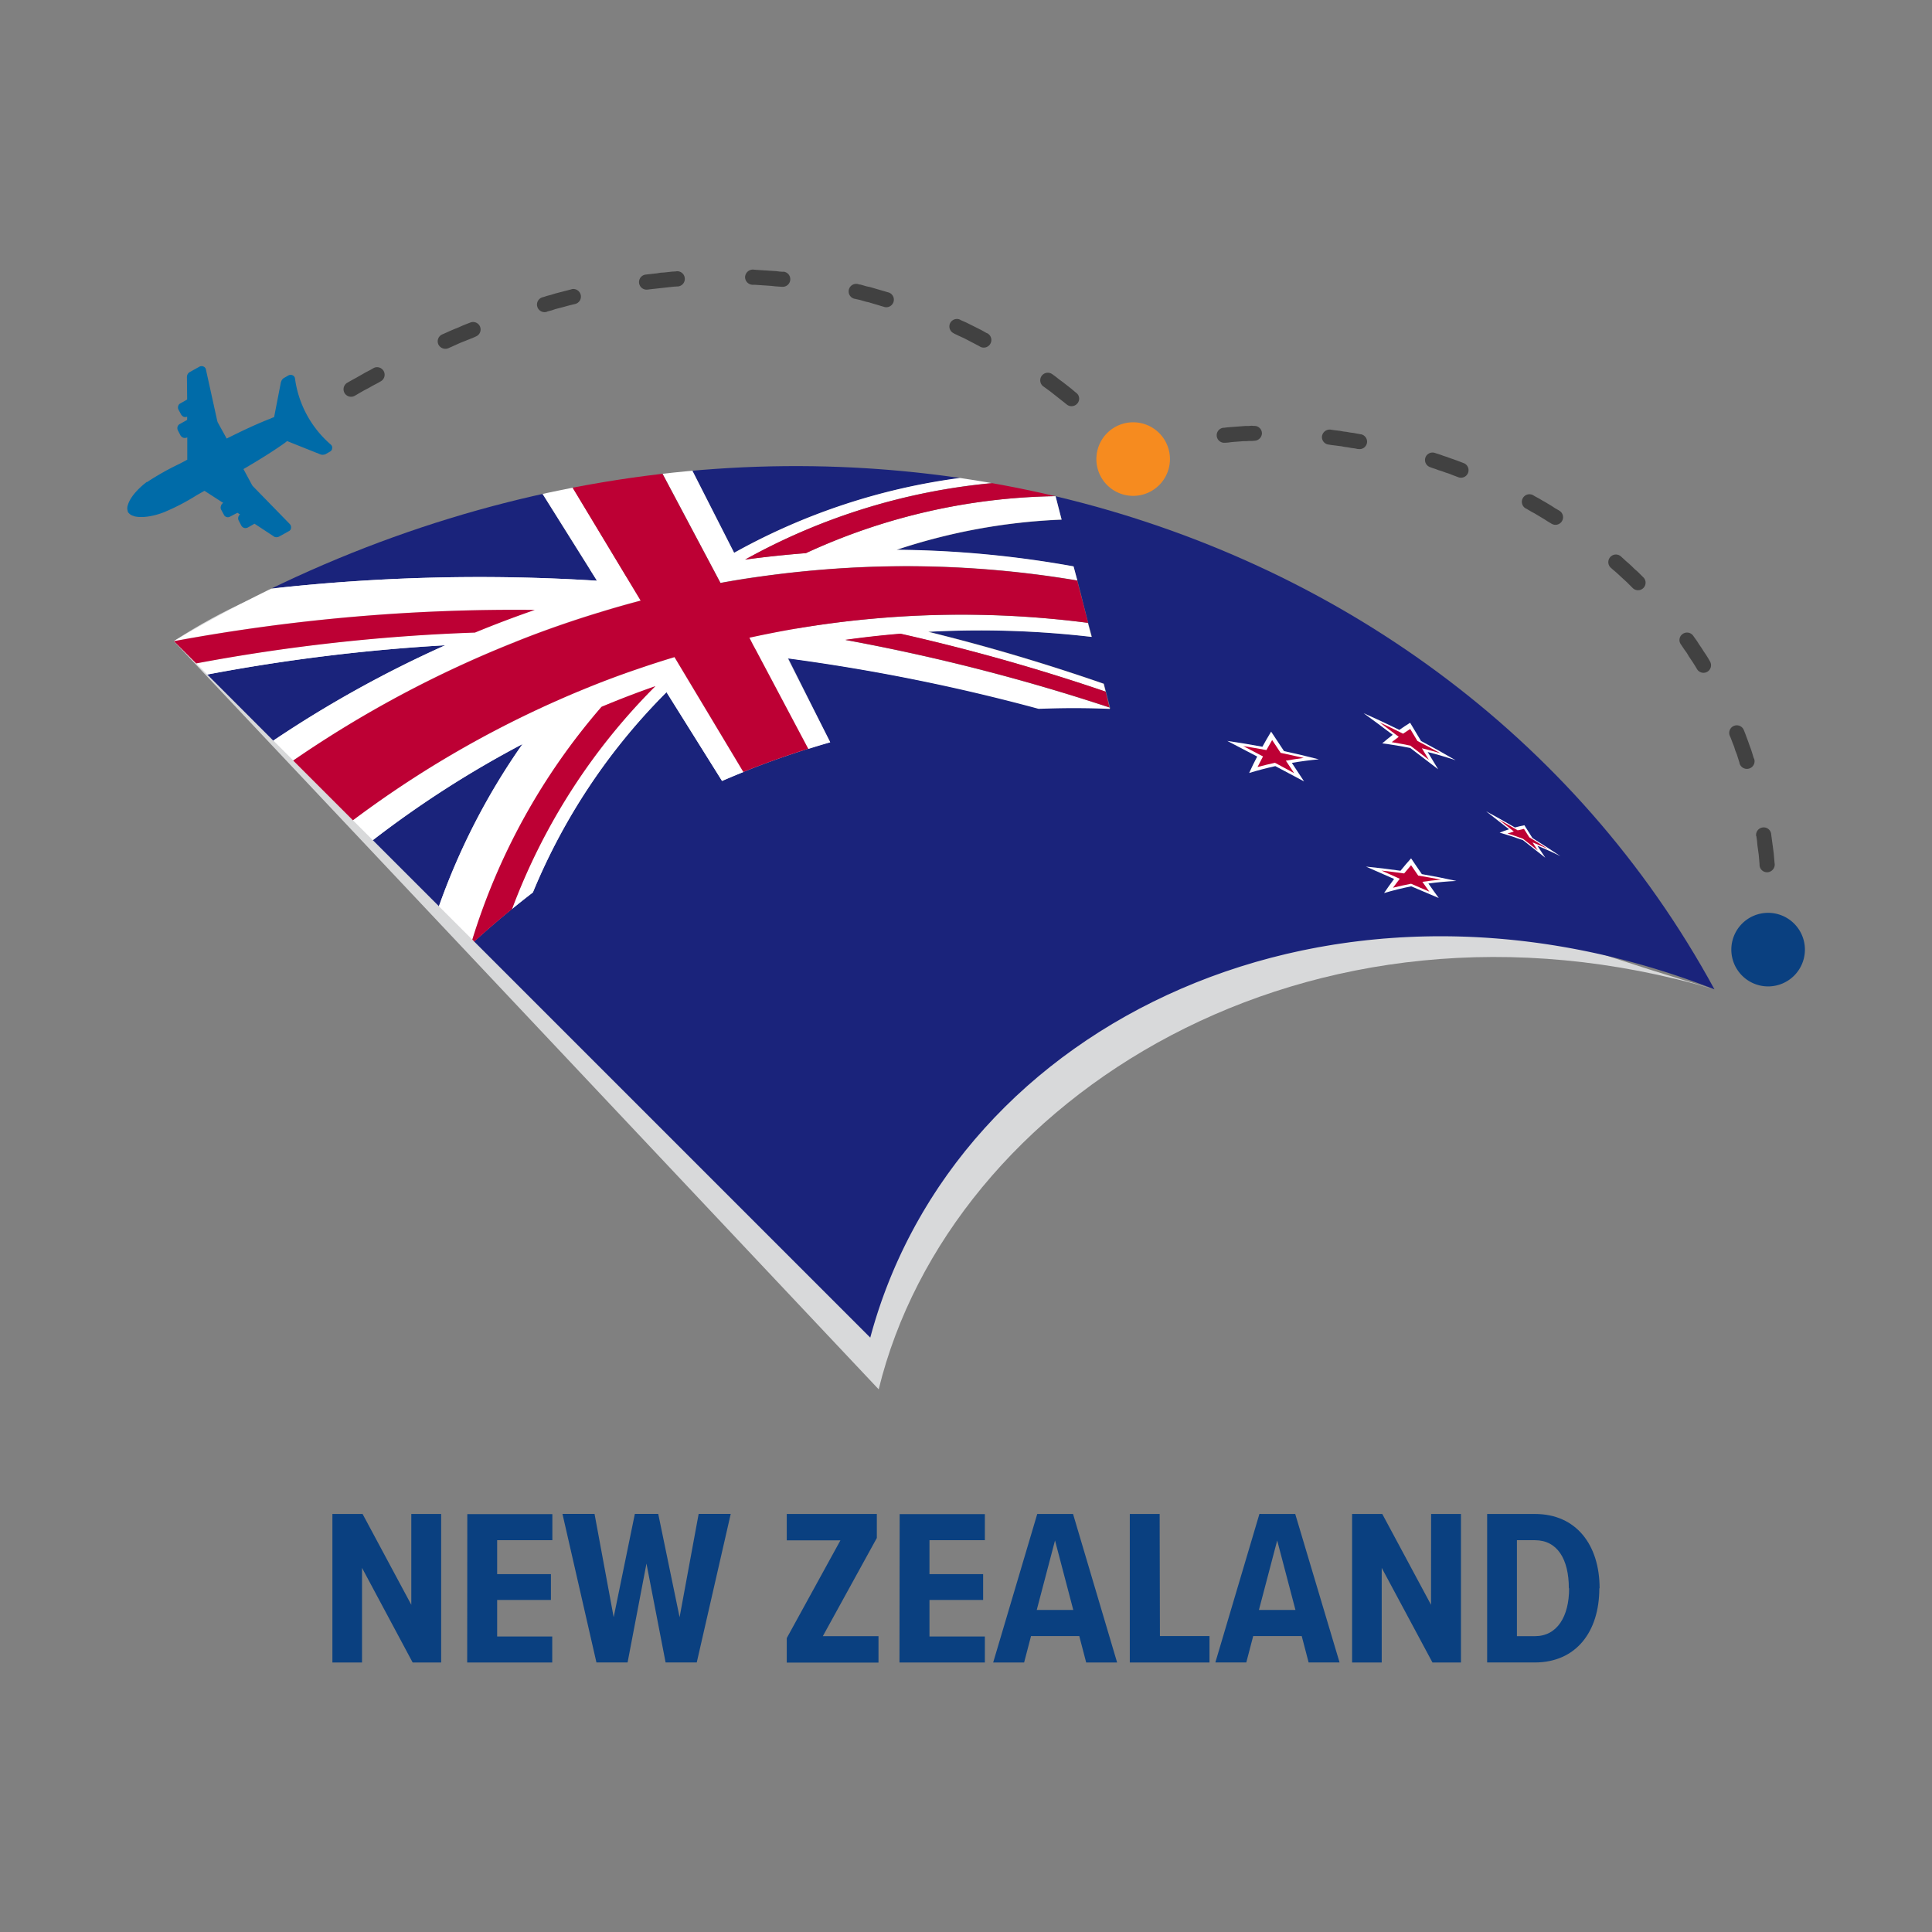 <svg xmlns="http://www.w3.org/2000/svg" xmlns:xlink="http://www.w3.org/1999/xlink" viewBox="0 0 512 512"><rect x="0" y="0" width="512" height="512" fill="#808080" stroke="none"/><defs><style>.cls-1{fill:none;}.cls-2{isolation:isolate;}.cls-3{clip-path:url(#clip-path);}.cls-4{fill:#414141;}.cls-5{fill:#006ba8;}.cls-6{fill:#0a4080;}.cls-7{fill:#f68b1f;}.cls-8{mix-blend-mode:multiply;}.cls-9{fill:#d8d9da;fill-rule:evenodd;}.cls-10{clip-path:url(#clip-path-2);}.cls-11{fill:#1a237b;}.cls-12{fill:#fff;}.cls-13{fill:#bd0034;}</style><clipPath id="clip-path"><rect class="cls-1" width="512" height="512"/></clipPath><clipPath id="clip-path-2"><path class="cls-1" d="M46.06,169.91c152-90.48,334.8-42.73,408.29,92.28h0c-101-39.51-201.2,8.24-223.72,92.29Z"/></clipPath></defs><title>nz_en</title><g class="cls-2"><g id="Layer_1" data-name="Layer 1"><g class="cls-3"><g id="plane"><path class="cls-4" d="M94.05,104.87a2,2,0,0,1-2.72-.68,2,2,0,0,1,.74-2.78l1.19-.68,1.25-.68,1.19-.68,1.19-.68,1.19-.62,1-.57A2,2,0,0,1,101,101l-1,.57-1.19.62-1.19.68-1.19.62-1.19.68Zm376.5,146.89a2,2,0,0,1-2.1,1.87,2,2,0,0,1-1.87-2.1l.06-1.42.06-1a2,2,0,1,1,4,.17l-.06,1.08ZM470.32,229a2.06,2.06,0,0,1-1.81,2.15,2,2,0,0,1-2.21-1.81V229l-.11-1.25-.11-1.25-.17-1.25-.17-1.19-.11-1.25-.17-1.19-.06-.06a2,2,0,0,1,1.7-2.27,2,2,0,0,1,2.27,1.64V221l.17,1.3.17,1.25.17,1.25.17,1.3.11,1.25.11,1.3Zm-5.44-27.89a2,2,0,1,1-3.86,1.25l-.06-.29-.34-1.08-.34-1.08-.4-1-.34-1.08-.4-1-.4-1.08-.34-.79a2,2,0,0,1,3.74-1.47l.34.85.4,1.08.4,1.08.4,1.13.4,1.08.34,1.08.34,1.13Zm-11.73-25.85a2,2,0,0,1-.62,2.72,2,2,0,0,1-2.78-.62l-.51-.85-.57-.91-.57-.85-.57-.85L447,173l-.62-.85-.57-.85-.34-.51a1.94,1.94,0,0,1,.45-2.78,2,2,0,0,1,2.78.45l.4.57.62.85.57.91.63.91.57.91.62.91.57.91ZM435.51,153a2,2,0,0,1-2.83,2.83l-.06-.06-.68-.68-.74-.74-.74-.68-.74-.68-.74-.68-.74-.68-.74-.62-.57-.51a2,2,0,0,1-.23-2.83,2,2,0,0,1,2.84-.23l.62.57.74.68.79.68.74.68.74.74.79.68.74.74.74.74Zm-22.22-17.63a2,2,0,0,1-2.15,3.4l-.28-.17-.85-.51-.79-.51-.85-.51-.85-.51-.85-.51-.85-.45-.85-.51-.62-.34a2,2,0,0,1,1.93-3.52l.68.4.85.45.85.51.91.51.85.51.85.51.85.57.91.51Zm-25.4-12.64a2,2,0,1,1-1.42,3.74l-.74-.28-.91-.34-.85-.34-.91-.29-.91-.34-.91-.28-.91-.34-.85-.28-.45-.17a2,2,0,0,1-1.3-2.49,2,2,0,0,1,2.49-1.3l.51.17.91.28.91.34.91.29.91.34,1,.34.91.34.91.34Zm-27.27-7.65a2,2,0,0,1,1.64,2.32,2,2,0,0,1-2.32,1.59h-.12l-.85-.17-.91-.11-.91-.17-.85-.11-.85-.17-.91-.11-.85-.11-.91-.11-.68-.11a2,2,0,0,1-1.76-2.21,2.08,2.08,0,0,1,2.27-1.76l.68.11.91.11.91.11.91.17.91.11.91.17.91.11.91.17.91.17Zm-28.29-2.21a2,2,0,0,1,2.1,1.93,2.05,2.05,0,0,1-1.93,2l-.68.06H331l-.79.06h-.74l-.79.06-.79.06-.79.06-.74.06-.79.11-.74.06h-.17a2,2,0,0,1-2.21-1.76,2,2,0,0,1,1.76-2.21h.23l.79-.11.79-.06.79-.06.79-.06.79-.06.85-.06.8-.06h.79l.85-.06Zm-28.06,5a2,2,0,0,1,2.55,1.13,2,2,0,0,1-1.13,2.61l-.57.17-.57.23-.57.23-.62.28-.57.23-.51.23-.57.28-.51.23a2,2,0,0,1-2.44-.51l-.74-.85-.74-.79-.4-.51A2,2,0,0,1,297,118a2,2,0,0,1,2.83.17l.45.51.51.57.4-.17.62-.23.62-.28.63-.23.62-.28Zm-19-13.72a1.92,1.92,0,0,1,.23,2.78,2,2,0,0,1-2.78.28l-.28-.23-1-.79-1.08-.85-1-.79-1-.79-1.08-.79-.79-.57a2,2,0,1,1,2.38-3.23l.79.57,1.08.85,1.08.79,1.08.85,1.08.85,1,.85ZM261.64,88.32a2,2,0,1,1-1.87,3.57l-.28-.17-1.3-.68-1.3-.68-1.3-.68-1.36-.62-1.3-.62-.17-.11a2,2,0,0,1-1-2.61,2,2,0,0,1,2.67-1l.17.11,1.42.62,1.36.68,1.36.68,1.36.68,1.3.74ZM235.44,77.49a2,2,0,0,1-1.13,3.85l-.17-.06-.79-.23-.74-.23-.79-.23-.79-.23-.74-.23-.79-.17-.79-.23-.79-.23-.79-.17-.4-.11a2,2,0,1,1,.91-3.85l.45.06.79.23.79.23.85.17.79.23.79.23.79.23.79.23.79.23.79.23ZM207.66,72a2,2,0,0,1,1.76,2.21A2,2,0,0,1,207.27,76L207.1,76l-.85-.06-.85-.06-.91-.11-.85-.06-.91-.06-.91-.06-.85-.06-.91-.06h-.68a2.06,2.06,0,0,1-1.93-2.1,2.1,2.1,0,0,1,2.1-1.93l.68.06.91.06.91.06,1,.06.91.06.91.06.91.06.85.11.91.06Zm-28.34-.11a2,2,0,0,1,2.15,1.81,2,2,0,0,1-1.81,2.21h-.11l-1,.06-1,.11-1,.11-1,.11-1,.11-1,.11-1,.11-.91.11a2,2,0,0,1-2.27-1.7,2,2,0,0,1,1.7-2.27l1-.11,1-.11,1-.11,1-.17,1-.06,1-.11,1-.11,1-.06Zm-27.89,4.76a2,2,0,0,1,1,3.91h0l-1,.23-1.08.28-1,.28-1.08.28-1.08.28-1,.34-1.08.28-.23.11a2,2,0,0,1-2.49-1.36,2,2,0,0,1,1.36-2.49l.23-.06L145,78.4l1.08-.28,1.08-.34,1.08-.28,1.08-.28,1.08-.28,1.08-.28Zm-26.82,8.84a2,2,0,0,1,2.61,1.08,2,2,0,0,1-1.13,2.61l-.74.34-1.13.45-1.13.45-1.13.45-1.13.51-1.13.51-.91.4a2.07,2.07,0,0,1-2.61-1,2,2,0,0,1,1-2.66l.91-.4,1.13-.51,1.19-.51,1.13-.45,1.13-.51,1.13-.45Z"/><path class="cls-5" d="M38.89,127.72c-2.61,2-4.48,4.25-5,6.12a2.39,2.39,0,0,0-.06,1.53.56.56,0,0,0,.11.34.38.38,0,0,0,.17.23,2.32,2.32,0,0,0,1.3.79l.06.06c1.87.51,4.82.17,7.88-1a58.41,58.41,0,0,0,8.84-4.59c.62-.34,1.3-.74,2-1.13l5,3.23h-.06a1.18,1.18,0,0,0-.57.79,1.15,1.15,0,0,0,.06,1l.68,1.25A1.1,1.1,0,0,0,60,137a1.14,1.14,0,0,0,1-.11l1.93-1,.68.45a1.3,1.3,0,0,0-.34,1.64l.68,1.3a1.34,1.34,0,0,0,.74.62,1.4,1.4,0,0,0,1-.11l1.76-1,5,3.29a1.48,1.48,0,0,0,.4.23,1.56,1.56,0,0,0,1.13-.12l2.55-1.42a1,1,0,0,0,.57-.68,1.32,1.32,0,0,0-.28-1.19l-9.75-10c-.06-.06-.17-.23-.23-.28l-2.32-4.31c4.08-2.38,7.82-4.71,10.77-6.8a9.55,9.55,0,0,0,.79-.62l8.79,3.51c.06,0,.11.06.17.06a1.91,1.91,0,0,0,1.25-.11l1.19-.68A1.14,1.14,0,0,0,88,119h0v-.06a1.09,1.09,0,0,0-.34-1.13,28.06,28.06,0,0,1-9.47-17.41,1.09,1.09,0,0,0-.79-1h0a1.26,1.26,0,0,0-.91.06l-1.19.68a1.65,1.65,0,0,0-.79,1,.2.2,0,0,1-.06.11l-1.81,9.3a6.91,6.91,0,0,0-1,.4c-3.4,1.3-7.37,3.17-11.57,5.27l-2.38-4.31c0-.06-.11-.28-.11-.34L54.59,98a1.1,1.1,0,0,0-.79-.91,1.24,1.24,0,0,0-.91.06l-2.55,1.42a1.49,1.49,0,0,0-.74.91c0,.11-.06.23-.06.4l.06,6-1.76,1a1.12,1.12,0,0,0-.62.74,1.3,1.3,0,0,0,.11,1l.68,1.25a1.57,1.57,0,0,0,.74.62,1.45,1.45,0,0,0,.85-.06v.85l-1.93,1.08a1.17,1.17,0,0,0-.62.74,1.4,1.4,0,0,0,.11,1l.68,1.3a1.47,1.47,0,0,0,.79.62,1.44,1.44,0,0,0,1-.11h0v5.9c-.68.4-1.36.74-2,1.08a70.77,70.77,0,0,0-8.67,4.88Z"/><path class="cls-6" d="M468.57,261.41a9.75,9.75,0,1,0-9.75-9.75,9.75,9.75,0,0,0,9.75,9.75Z"/><path class="cls-7" d="M300.3,131.41a9.75,9.75,0,1,0-9.75-9.75,9.75,9.75,0,0,0,9.75,9.75Z"/></g><g id="flag-group"><g id="flag-shadow" class="cls-8"><path class="cls-9" d="M46.06,169.91c105.34-68.54,219.64,36.82,408.3,92.28-107.6-31.64-202.62,28.82-221.5,106Z"/></g><g id="nz-flag"><g class="cls-10"><path class="cls-11" d="M279.75,131.51l1.06,4.14.37,1.42.17.66a158.4,158.4,0,0,0-43.71,8,275.87,275.87,0,0,1,46.88,4.4l1,3.73c.47,1.86,1,3.73,1.43,5.6l1.43,5.59,1,3.72a255.13,255.13,0,0,0-43.3-1.35c16.38,4,31.84,8.7,46.48,13.77l.53,2.08,1.07,4.17.09.35q-6.1-.25-12.21-.18-2.28,0-4.55.1l-2.11.07a513.67,513.67,0,0,0-66.54-13.37L220,196.68q-2.91.83-5.8,1.74-4.34,1.37-8.64,2.9T197,204.58q-2.84,1.14-5.65,2.36l-14.72-23.52a162.7,162.7,0,0,0-35.41,53.07q-2.82,2.17-5.6,4.44-5.07,4.14-10,8.61L230.63,354.48c22.53-84,122.69-131.8,223.72-92.29h0C417.62,194.71,353.59,149,279.75,131.51Z"/><path class="cls-11" d="M98.79,222.64l17.53,17.52a178.28,178.28,0,0,1,22.15-43A272.42,272.42,0,0,0,98.79,222.64Z"/><path class="cls-11" d="M183.45,124.75l11.08,21.79a168,168,0,0,1,60-19.85A303.2,303.2,0,0,0,183.45,124.75Z"/><path class="cls-11" d="M143.79,130.9A326.36,326.36,0,0,0,71.8,156a497.45,497.45,0,0,1,86.41-2.1Z"/><path class="cls-11" d="M72.42,196.27A305.13,305.13,0,0,1,118,171a490.07,490.07,0,0,0-63.08,7.75Z"/><path class="cls-12" d="M279.65,131.49a163.26,163.26,0,0,0-66.07,15.1q-8,.62-16.11,1.71A166.33,166.33,0,0,1,263,128q-4.2-.74-8.44-1.36a168,168,0,0,0-60,19.85l-11.08-21.79q-4,.36-7.91.81l13,24.48,1.43,2.7.94,1.77q5.3-1,10.6-1.7,7.91-1.11,15.82-1.77,2.7-.22,5.39-.4l2.5-.15a272.64,272.64,0,0,1,60.25,3.38l-1-3.73a275.87,275.87,0,0,0-46.88-4.4,158.37,158.37,0,0,1,43.71-8l-.17-.66-.37-1.42-1.06-4.14Z"/><path class="cls-12" d="M143.79,130.9l14.42,23A497.46,497.46,0,0,0,71.8,156q-13,6.3-25.74,13.88a495.5,495.5,0,0,1,95.63-8.28q-8,2.76-15.85,6A492.15,492.15,0,0,0,52,175.81l2.95,2.95A490.07,490.07,0,0,1,118,171a305.13,305.13,0,0,0-45.56,25.26l5.28,5.28a296.68,296.68,0,0,1,58.15-31.22q3.86-1.54,7.75-3,7.77-2.85,15.61-5.22,5.26-1.59,10.54-3l-1.1-1.83-1.15-1.91-.53-.88-15.22-25.31Q147.77,130,143.79,130.9Z"/><path class="cls-12" d="M223.5,164.77q-7.47.9-14.93,2.23-5,.89-10,2l.94,1.78,1,1.84.45.85,13.26,25q2.89-.91,5.8-1.74l-11.32-22.25a513.67,513.67,0,0,1,66.54,13.37l2.11-.07q2.27-.07,4.55-.1,6.11-.07,12.21.18l-.09-.35a524.61,524.61,0,0,0-70-17.9q7.32-1,14.64-1.63A527,527,0,0,1,293,183.29l-.53-2.08c-14.63-5.07-30.09-9.73-46.48-13.77a255.23,255.23,0,0,1,43.3,1.35l-1-3.72A260.09,260.09,0,0,0,231,164Q227.23,164.33,223.5,164.77Z"/><path class="cls-12" d="M168.89,177.33q-7.31,2.52-14.55,5.48-2.47,1-4.93,2.08l-2.27,1a277.31,277.31,0,0,0-53.62,31.5l5.28,5.28a272.76,272.76,0,0,1,39.67-25.47,178.4,178.4,0,0,0-22.16,43l8.85,8.85a171,171,0,0,1,34.25-61.7q7.06-3,14.21-5.47a165.11,165.11,0,0,0-38,59.08q2.78-2.27,5.6-4.44a162.7,162.7,0,0,1,35.41-53.07l14.72,23.52q2.81-1.22,5.65-2.36l-15.52-25.8L179.85,176l-1.1-1.84Q173.8,175.64,168.89,177.33Z"/><path class="cls-13" d="M159.41,187.31A171,171,0,0,0,125.17,249l.53.53q4.9-4.47,10-8.61a165.09,165.09,0,0,1,38-59.09Q166.47,184.35,159.41,187.31Z"/><path class="cls-13" d="M52,175.81a492.15,492.15,0,0,1,73.88-8.17q7.89-3.25,15.85-6a495.5,495.5,0,0,0-95.63,8.28Z"/><path class="cls-13" d="M279.65,131.49q-8.26-2-16.68-3.44a166.33,166.33,0,0,0-65.51,20.25q8.06-1.09,16.11-1.71A163.26,163.26,0,0,1,279.65,131.49Z"/><path class="cls-13" d="M224,169.56a524.3,524.3,0,0,1,70,17.9L293,183.29a527,527,0,0,0-54.34-15.36Q231.32,168.53,224,169.56Z"/><path class="cls-13" d="M151.74,129.25,167,154.56l.53.88,1.15,1.91,1.1,1.83q-5.28,1.38-10.54,3-7.83,2.37-15.61,5.22-3.88,1.42-7.75,3A296.68,296.68,0,0,0,77.7,201.55l15.83,15.83a277.31,277.31,0,0,1,53.62-31.5l2.27-1q2.46-1.07,4.93-2.08,7.23-3,14.55-5.48,4.91-1.69,9.85-3.18l1.1,1.84,1.68,2.79L197,204.58q4.25-1.71,8.55-3.25t8.64-2.9l-13.26-25-.45-.85-1-1.84L198.6,169q5-1.09,10-2,7.46-1.33,14.93-2.23,3.73-.45,7.45-.79a260.09,260.09,0,0,1,57.37,1.08l-1.43-5.59c-.48-1.87-1-3.73-1.43-5.6a272.64,272.64,0,0,0-60.25-3.38l-2.5.15q-2.69.17-5.39.4-7.9.66-15.82,1.77-5.3.75-10.6,1.7l-.94-1.77-1.43-2.7-13-24.48Q163.66,126.94,151.74,129.25Z"/><path class="cls-12" d="M361.37,189q4.78,2.11,9.47,4.43,1.42-1,2.86-1.89l2.89,4.83q4.63,2.44,9.16,5.1-3.69-1.24-7.4-2.18l2.78,4.58q-3.64-2.8-7.37-5.63-3.73-.77-7.46-1.24,1.38-1.19,2.79-2.27Q365.29,191.85,361.37,189Z"/><path class="cls-13" d="M365.61,191.44q3.13,1.44,6.22,3c.63-.44,1.26-.85,1.89-1.26l1.91,3.18q3.06,1.59,6.09,3.26-2.46-.73-4.91-1.33l1.86,3.07-4.91-3.76q-2.47-.52-4.94-.92.92-.73,1.86-1.42Q368.17,193.35,365.61,191.44Z"/><path class="cls-12" d="M325.23,196.35q4.68.68,9.32,1.54,1.13-2.06,2.31-4l3.42,5.16q4.63,1,9.22,2.18-3.6.33-7.15.94l3.25,4.92q-3.76-2-7.62-4.06-3.51.77-6.94,1.82,1-2.23,2.13-4.36Q329.26,198.42,325.23,196.35Z"/><path class="cls-13" d="M329.48,197.72q3.07.49,6.13,1.06.75-1.35,1.52-2.66l2.26,3.4q3.06.63,6.1,1.34-2.37.31-4.72.73l2.18,3.29-5.07-2.73q-2.33.5-4.62,1.12.71-1.43,1.45-2.81Z"/><path class="cls-12" d="M393.83,215q3.85,2.07,7.64,4.29,1.26-.34,2.51-.59,1.08,1.73,2.14,3.4,3.74,2.32,7.4,4.79-3-1.5-6.1-2.76,1.06,1.62,2.1,3.18l-5.9-4.65q-3.09-1.12-6.2-2,1.25-.5,2.5-.9Z"/><path class="cls-13" d="M397.21,217.19q2.52,1.4,5,2.86.83-.22,1.66-.39l1.41,2.23q2.48,1.51,4.92,3.09-2-.92-4.05-1.73l1.38,2.14-3.91-3.1q-2-.75-4.1-1.4c.55-.19,1.1-.37,1.66-.53Z"/><path class="cls-12" d="M362,229.66q4.57.44,9.15,1.1,1.38-1.72,2.8-3.29,1.44,2.14,2.85,4.18,4.58.79,9.16,1.81-3.74.17-7.42.68,1.39,2,2.75,3.85-3.62-1.52-7.29-3.1-3.64.72-7.21,1.78,1.31-1.94,2.66-3.74Z"/><path class="cls-13" d="M366.11,230.71q3,.34,6,.76.91-1.12,1.84-2.18l1.89,2.75q3,.49,6,1.07c-1.64.14-3.27.34-4.89.58l1.84,2.61-4.84-2.1q-2.42.46-4.8,1.06.89-1.22,1.8-2.38Z"/></g></g></g><path class="cls-6" d="M109,401.22h7.91v39.36h-7.55L95.94,415.5v25.08H88.09V401.22h8L109,425.29Zm14.81,39.36h22.54v-6.9H131.75V424H146v-6.84H131.75v-9h14.63v-6.9H123.84Zm56.29-12-5.66-27.38h-6.2l-5.61,27.38-5.07-27.38h-8.5l9,39.36h8.26l5-26.2,5.07,26.2h8.26l9-39.36h-8.5Zm52.27-21v-6.37H208.5v7h14.22l-14.22,25.9v6.49h24.31v-7H218.06Zm6,33H261v-6.9H246.32V424h14.22v-6.84H246.32v-9H261v-6.9H238.42Zm46-39.36,11.68,39.36h-8.2l-1.83-7H273.23l-1.83,7h-8.2l11.68-39.36Zm.06,25.43-4.84-18.41-4.84,18.41Zm22.89-25.43h-7.91v39.36h21.12v-7H307.39Zm35.93,0L355,440.57h-8.2l-1.83-7H332.11l-1.83,7h-8.2l11.68-39.36Zm.06,25.43-4.84-18.41-4.84,18.41Zm35.93-1.36-12.92-24.07h-8v39.36h7.85V415.5l13.45,25.08h7.55V401.22h-7.91Zm44.6-4.37c0,11.56-6.2,19.65-17.11,19.65H394.11V401.22H406.8C417.66,401.22,423.91,409.36,423.91,420.92Zm-8.08,0c0-7.79-3.07-12.75-9-12.75H402v25.43h4.78C412.64,433.61,415.83,428.42,415.83,420.92Z"/></g></g></g></svg>
